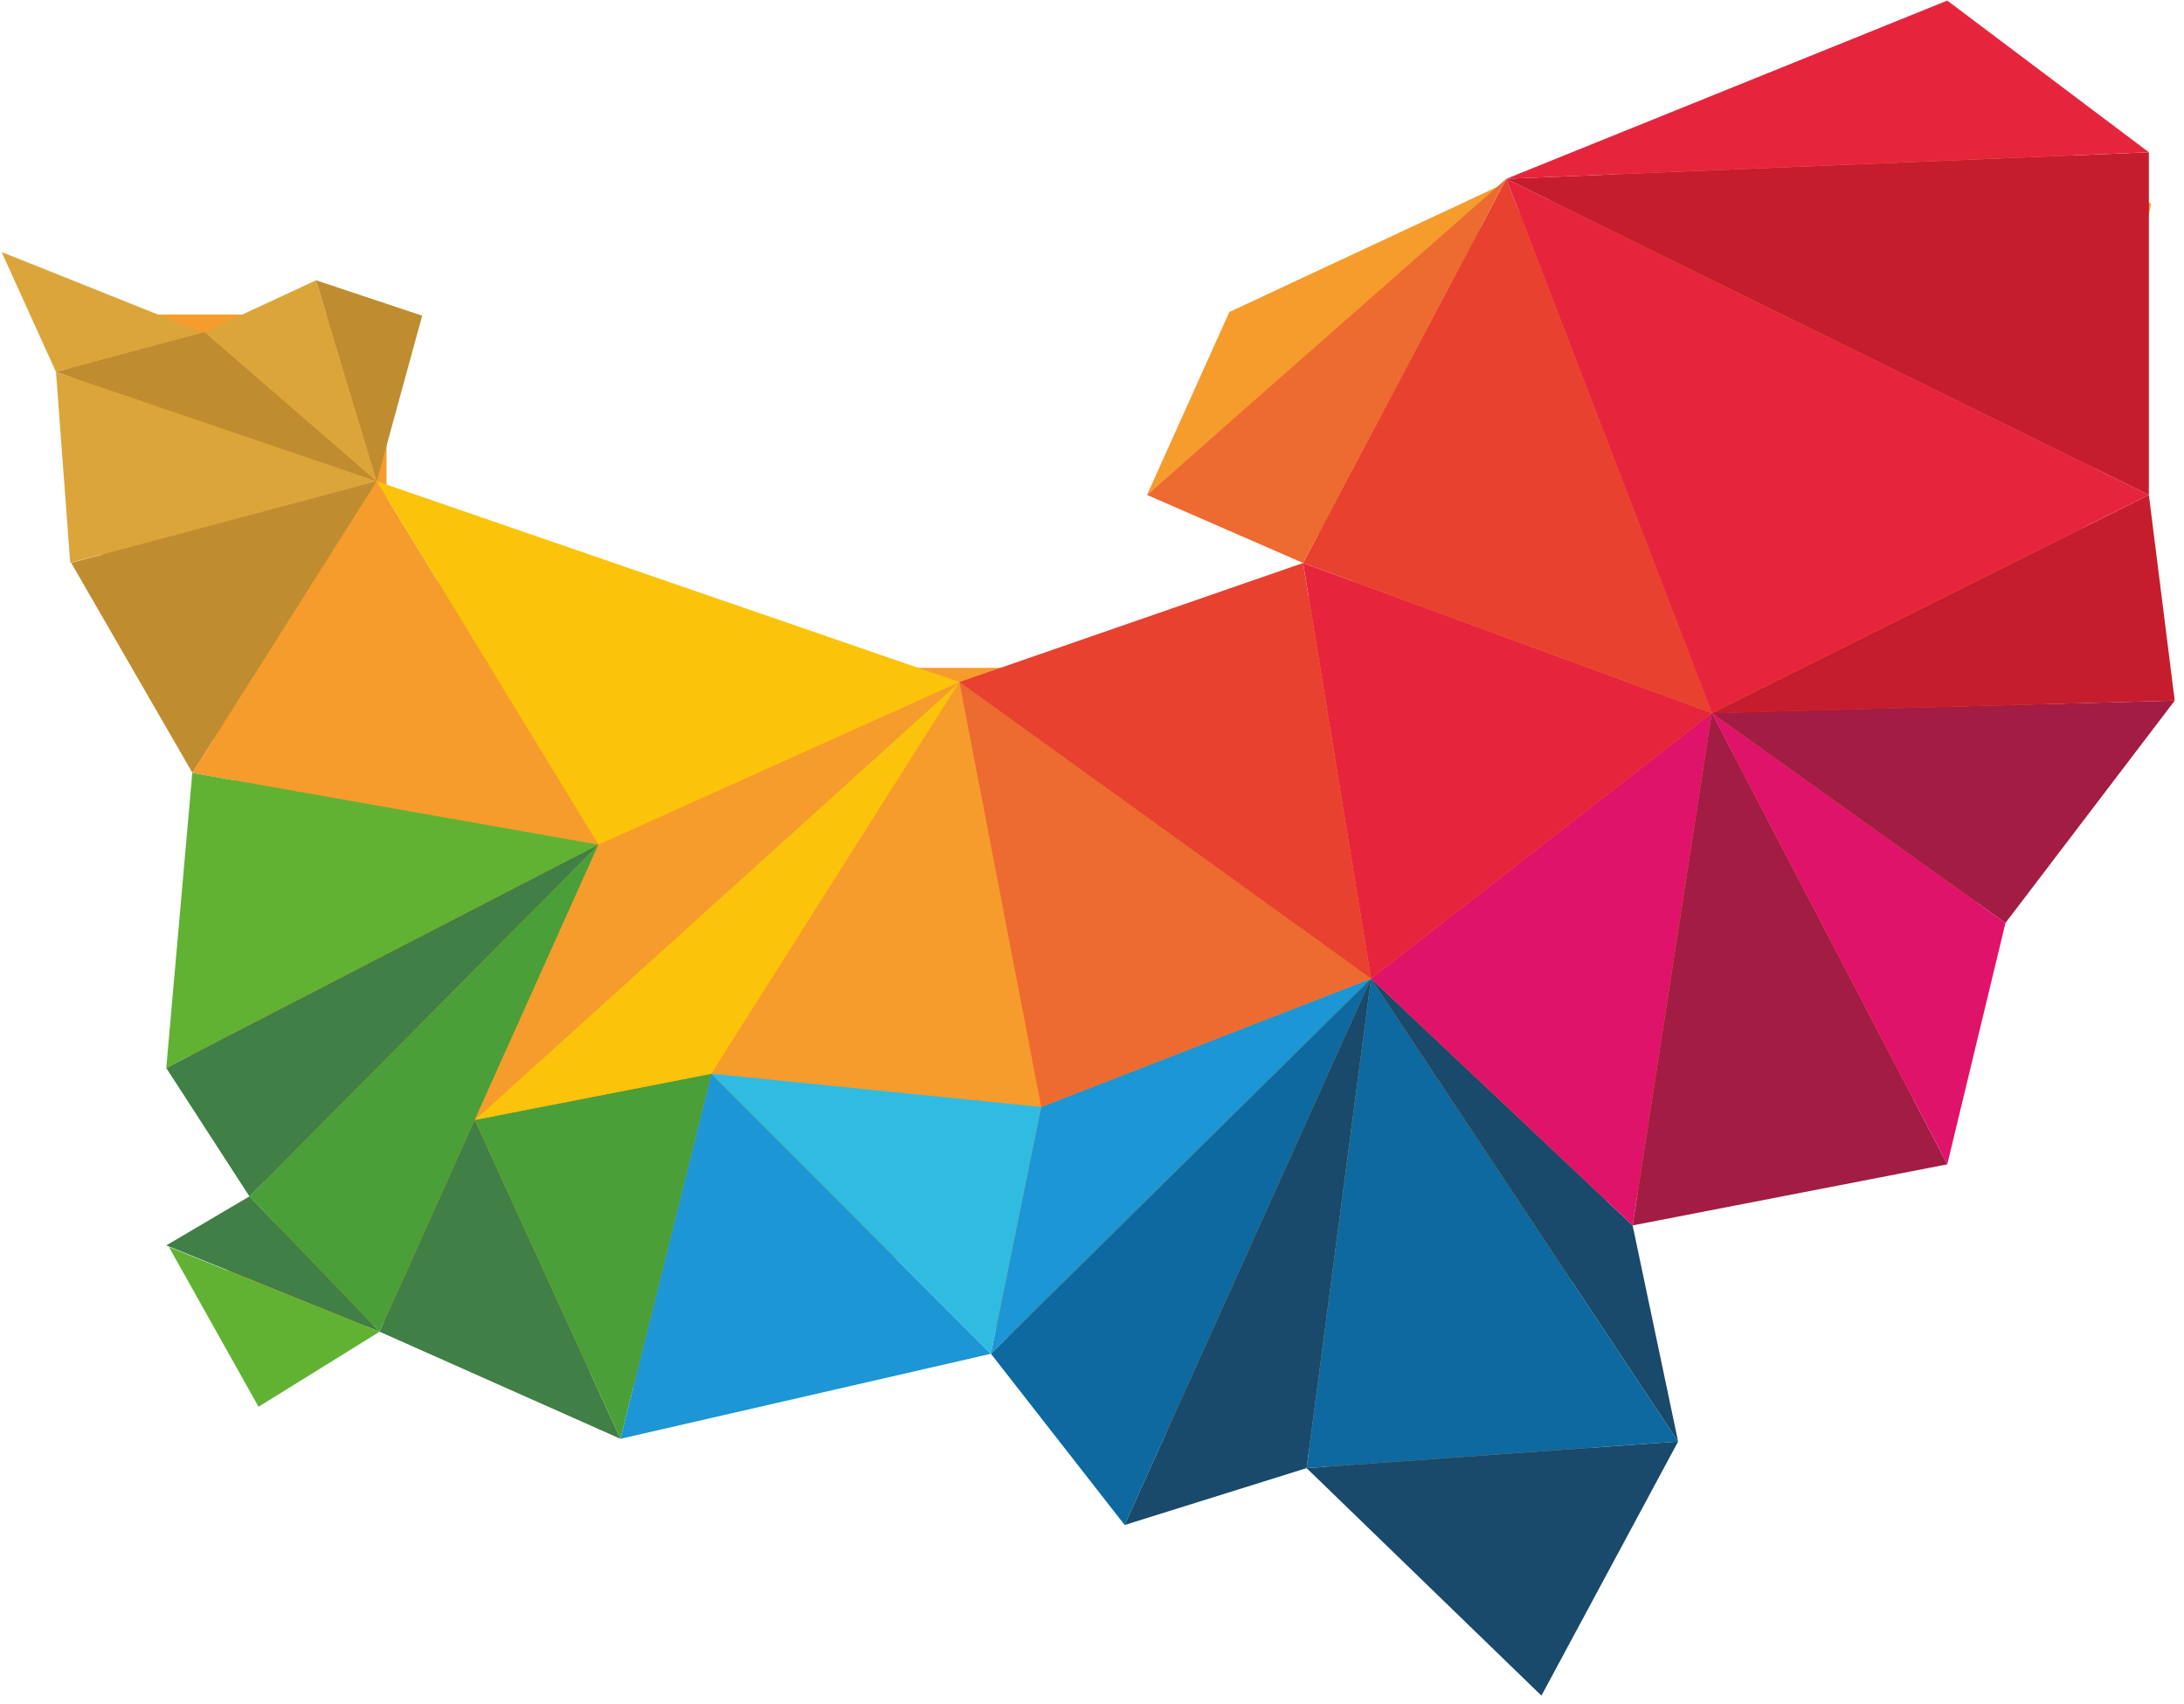 <?xml version="1.0" encoding="UTF-8" standalone="no"?><!DOCTYPE svg PUBLIC "-//W3C//DTD SVG 1.1//EN" "http://www.w3.org/Graphics/SVG/1.1/DTD/svg11.dtd"><svg width="100%" height="100%" viewBox="0 0 159 124" version="1.1" xmlns="http://www.w3.org/2000/svg" xmlns:xlink="http://www.w3.org/1999/xlink" xml:space="preserve" xmlns:serif="http://www.serif.com/" style="fill-rule:evenodd;clip-rule:evenodd;stroke-linejoin:round;stroke-miterlimit:1.414;"><g id="cnodd-logo"><path d="M4.377,22.892l23.764,0l0,18.369l26.75,7.347l24.332,0l19.752,-6.429l-10.103,-11.021l2.756,-8.266l47.758,-18.828l17.22,10.768l-7.117,33.776l-11.022,33.982l-24.682,5.51l2.64,20.521l-7.347,10.707l-18.369,-18.37l-6.429,3.674l-20.205,-13.776l-15.613,11.021l-17.451,-6.429l-11.021,2.756l-3.673,-5.511l4.592,-4.593l-7.348,-9.184l3.674,-22.961l-9.184,-11.939l-3.674,-21.124Z" style="fill:#f59c2d;fill-rule:nonzero;"/><path d="M4.076,27.07l10.819,-2.822l-14.775,-5.904l3.956,8.726Z" style="fill:#dca53a;fill-rule:nonzero;"/><path d="M27.432,35.028l-22.32,5.934l-1.036,-13.892l23.356,7.958Z" style="fill:#dca53a;fill-rule:nonzero;"/><path d="M27.432,35.028l-13.421,21.224l-8.83,-15.29l22.251,-5.934Z" style="fill:#c08c30;fill-rule:nonzero;"/><path d="M27.432,35.028l16.138,26.449l-29.559,-5.225l13.421,-21.224Z" style="fill:#f59c2d;fill-rule:nonzero;"/><path d="M14,56.252l29.57,5.226l-31.465,16.254l1.895,-21.48Z" style="fill:#61b233;fill-rule:nonzero;"/><path d="M18.158,87.076l25.412,-25.598l-15.933,35.446l-9.479,-9.848Z" style="fill:#4b9f38;fill-rule:nonzero;"/><path d="M27.637,96.924l6.928,-15.412l10.605,23.207l-17.533,-7.795Z" style="fill:#407f45;fill-rule:nonzero;"/><path d="M51.794,78.148l-6.624,26.57l-10.605,-23.207l17.229,-3.363Z" style="fill:#4b9f38;fill-rule:nonzero;"/><path d="M69.851,49.641l-18.056,28.507l-17.229,3.363l35.285,-31.87Z" style="fill:#fbc30a;fill-rule:nonzero;"/><path d="M69.851,49.641l5.955,30.928l-24.011,-2.421l18.056,-28.507Z" style="fill:#f59c2d;fill-rule:nonzero;"/><path d="M51.794,78.148l20.347,20.382l-26.971,6.188l6.624,-26.57Z" style="fill:#1c96d4;fill-rule:nonzero;"/><path d="M51.794,78.148l24.011,2.42l-3.664,17.962l-20.347,-20.382Z" style="fill:#30bce1;fill-rule:nonzero;"/><path d="M75.805,80.568l24.011,-9.343l-27.675,27.304l3.664,-17.961Z" style="fill:#1c96d4;fill-rule:nonzero;"/><path d="M72.142,98.53l27.675,-27.305l-17.94,39.766l-9.735,-12.461Z" style="fill:#0d69a0;fill-rule:nonzero;"/><path d="M81.877,110.991l17.939,-39.766l-4.692,35.625l-13.247,4.141Z" style="fill:#19496b;fill-rule:nonzero;"/><path d="M95.124,106.85l4.692,-35.626l22.355,33.694l-27.047,1.932Z" style="fill:#0d69a0;fill-rule:nonzero;"/><path d="M99.816,71.225l-4.948,-30.249l29.756,10.92l-24.808,19.329Z" style="fill:#e6253c;fill-rule:nonzero;"/><path d="M122.171,104.919l-22.355,-33.694l19.043,17.964l3.312,15.73Z" style="fill:#19496b;fill-rule:nonzero;"/><path d="M118.859,89.187l5.765,-37.292l-24.808,19.33l19.043,17.962Z" style="fill:#df1369;fill-rule:nonzero;"/><path d="M141.766,84.743l-17.142,-32.847l-5.765,37.291l22.907,-4.444Z" style="fill:#a21c43;fill-rule:nonzero;"/><path d="M146.004,67.171l-21.38,-15.275l17.142,32.847l4.238,-17.572Z" style="fill:#df1369;fill-rule:nonzero;"/><path d="M158.325,50.991l-33.701,0.905l21.38,15.275l12.321,-16.18Z" style="fill:#a21c43;fill-rule:nonzero;"/><path d="M156.442,36.022l-31.871,15.902l33.754,-0.932l-1.883,-14.97Z" style="fill:#c51d2e;fill-rule:nonzero;"/><path d="M109.66,13.015l-14.792,27.961l29.756,10.92l-14.964,-38.881Z" style="fill:#e8412f;fill-rule:nonzero;"/><path d="M109.66,13.015l14.964,38.881l31.818,-15.874l-46.782,-23.007Z" style="fill:#e6253c;fill-rule:nonzero;"/><path d="M109.66,13.015l46.782,-1.932l0,24.939l-46.782,-23.007Z" style="fill:#c51d2e;fill-rule:nonzero;"/><path d="M141.766,0.043l-32.107,12.972l46.783,-1.933l-14.676,-11.039Z" style="fill:#e6253c;fill-rule:nonzero;"/><path d="M83.506,36.022l5.993,-13.314l19.871,-9.279l-25.864,22.593Z" style="fill:#f59c2d;fill-rule:nonzero;"/><path d="M95.124,106.851l17.096,16.559l9.951,-18.492l-27.047,1.933Z" style="fill:#19496b;fill-rule:nonzero;"/><path d="M69.851,49.641l29.966,21.584l-24.011,9.344l-5.956,-30.928Z" style="fill:#ed6a30;fill-rule:nonzero;"/><path d="M99.816,71.225l-29.966,-21.584l25.018,-8.665l4.948,30.249Z" style="fill:#e8412f;fill-rule:nonzero;"/><path d="M94.868,40.976l-11.362,-4.955l26.154,-23.006l-14.792,27.961Z" style="fill:#ed6a30;fill-rule:nonzero;"/><path d="M43.57,61.478l26.28,-11.837l-35.285,31.87l9.005,-20.033Z" style="fill:#f59c2d;fill-rule:nonzero;"/><path d="M69.851,49.641l-42.418,-14.613l16.138,26.45l26.28,-11.837Z" style="fill:#fbc30a;fill-rule:nonzero;"/><path d="M12.105,90.642l6.054,-3.567l9.478,9.849l-15.532,-6.282Z" style="fill:#407f45;fill-rule:nonzero;"/><path d="M18.821,102.387l-6.522,-11.632l15.338,6.168l-8.816,5.464Z" style="fill:#61b233;fill-rule:nonzero;"/><path d="M14.895,24.172l12.537,10.856l-23.356,-7.958l10.819,-2.898Z" style="fill:#c08c30;fill-rule:nonzero;"/><path d="M23.007,20.4l4.425,14.628l-12.536,-10.856l8.111,-3.772Z" style="fill:#dca53a;fill-rule:nonzero;"/><path d="M30.735,22.976l-3.303,12.052l-4.425,-14.628l7.728,2.576Z" style="fill:#c08c30;fill-rule:nonzero;"/><path d="M12.105,77.732l31.465,-16.254l-25.411,25.598l-6.054,-9.344Z" style="fill:#407f45;fill-rule:nonzero;"/></g></svg>